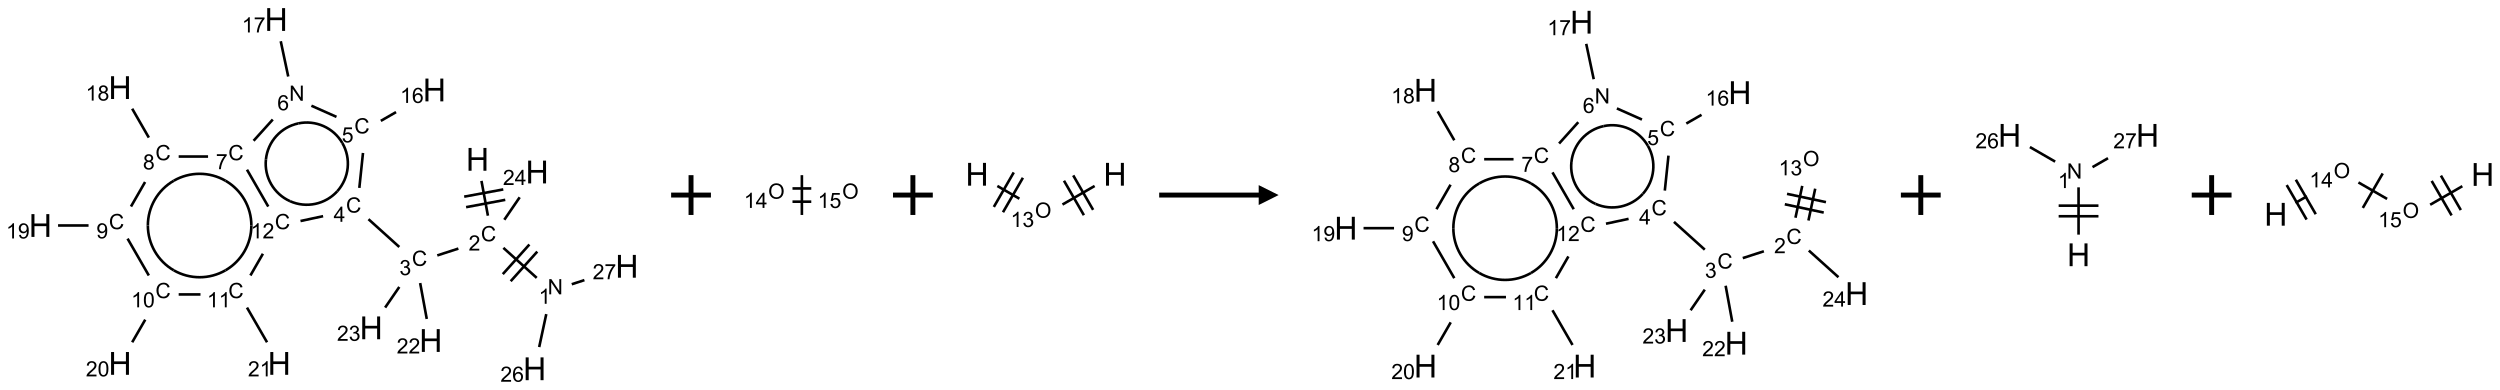 <?xml version="1.0" encoding="UTF-8"?>
<svg xmlns="http://www.w3.org/2000/svg" xmlns:xlink="http://www.w3.org/1999/xlink" width="1256" height="196" viewBox="0 0 1256 196">
<defs>
<g>
<g id="glyph-0-0">
<path d="M 2 0 L 2 -10 L 10 -10 L 10 0 Z M 2.25 -0.25 L 9.75 -0.25 L 9.75 -9.75 L 2.25 -9.75 Z M 2.25 -0.25 "/>
</g>
<g id="glyph-0-1">
<path d="M 1.281 0 L 1.281 -11.453 L 2.797 -11.453 L 2.797 -6.75 L 8.75 -6.75 L 8.75 -11.453 L 10.266 -11.453 L 10.266 0 L 8.75 0 L 8.75 -5.398 L 2.797 -5.398 L 2.797 0 Z M 1.281 0 "/>
</g>
<g id="glyph-1-0">
<path d="M 1.332 0 L 1.332 -6.668 L 6.668 -6.668 L 6.668 0 Z M 1.5 -0.168 L 6.5 -0.168 L 6.5 -6.5 L 1.5 -6.5 Z M 1.5 -0.168 "/>
</g>
<g id="glyph-1-1">
<path d="M 6.27 -2.676 L 7.281 -2.422 C 7.07 -1.594 6.688 -0.961 6.137 -0.523 C 5.586 -0.086 4.914 0.129 4.121 0.129 C 3.297 0.129 2.629 -0.039 2.113 -0.371 C 1.598 -0.707 1.203 -1.191 0.934 -1.828 C 0.664 -2.465 0.531 -3.145 0.531 -3.875 C 0.531 -4.672 0.684 -5.363 0.988 -5.957 C 1.293 -6.547 1.723 -6.996 2.285 -7.305 C 2.844 -7.613 3.461 -7.766 4.137 -7.766 C 4.898 -7.766 5.543 -7.57 6.062 -7.184 C 6.582 -6.793 6.945 -6.246 7.152 -5.543 L 6.156 -5.309 C 5.98 -5.863 5.723 -6.266 5.387 -6.52 C 5.051 -6.773 4.625 -6.902 4.113 -6.902 C 3.527 -6.902 3.039 -6.762 2.645 -6.48 C 2.25 -6.199 1.973 -5.82 1.812 -5.348 C 1.652 -4.871 1.574 -4.383 1.574 -3.879 C 1.574 -3.23 1.668 -2.664 1.855 -2.18 C 2.047 -1.695 2.34 -1.332 2.738 -1.094 C 3.137 -0.855 3.57 -0.734 4.035 -0.734 C 4.602 -0.734 5.082 -0.898 5.473 -1.223 C 5.867 -1.551 6.133 -2.035 6.27 -2.676 Z M 6.27 -2.676 "/>
</g>
<g id="glyph-1-2">
<path d="M 5.371 -0.902 L 5.371 0 L 0.324 0 C 0.316 -0.227 0.352 -0.441 0.434 -0.652 C 0.562 -0.996 0.766 -1.332 1.051 -1.668 C 1.332 -2 1.742 -2.387 2.277 -2.824 C 3.105 -3.504 3.668 -4.043 3.957 -4.441 C 4.25 -4.84 4.395 -5.215 4.395 -5.566 C 4.395 -5.938 4.262 -6.254 3.996 -6.508 C 3.73 -6.762 3.387 -6.891 2.957 -6.891 C 2.508 -6.891 2.145 -6.754 1.875 -6.484 C 1.605 -6.215 1.469 -5.84 1.465 -5.359 L 0.5 -5.457 C 0.566 -6.176 0.812 -6.727 1.246 -7.102 C 1.676 -7.477 2.254 -7.668 2.98 -7.668 C 3.711 -7.668 4.293 -7.465 4.719 -7.059 C 5.145 -6.652 5.359 -6.148 5.359 -5.547 C 5.359 -5.242 5.297 -4.941 5.172 -4.645 C 5.047 -4.352 4.84 -4.039 4.551 -3.715 C 4.262 -3.387 3.777 -2.938 3.105 -2.371 C 2.543 -1.898 2.18 -1.578 2.02 -1.41 C 1.859 -1.242 1.73 -1.07 1.625 -0.902 Z M 5.371 -0.902 "/>
</g>
<g id="glyph-1-3">
<path d="M 0.812 0 L 0.812 -7.637 L 1.848 -7.637 L 5.859 -1.641 L 5.859 -7.637 L 6.828 -7.637 L 6.828 0 L 5.793 0 L 1.781 -6 L 1.781 0 Z M 0.812 0 "/>
</g>
<g id="glyph-1-4">
<path d="M 3.973 0 L 3.035 0 L 3.035 -5.973 C 2.809 -5.758 2.516 -5.543 2.148 -5.328 C 1.781 -5.113 1.453 -4.953 1.16 -4.844 L 1.16 -5.75 C 1.684 -5.996 2.145 -6.297 2.535 -6.645 C 2.93 -6.996 3.207 -7.336 3.371 -7.668 L 3.973 -7.668 Z M 3.973 0 "/>
</g>
<g id="glyph-1-5">
<path d="M 5.309 -5.766 L 4.375 -5.691 C 4.293 -6.059 4.172 -6.328 4.02 -6.496 C 3.766 -6.762 3.453 -6.895 3.082 -6.895 C 2.785 -6.895 2.523 -6.812 2.297 -6.645 C 2 -6.43 1.77 -6.117 1.598 -5.703 C 1.43 -5.289 1.34 -4.703 1.332 -3.938 C 1.559 -4.281 1.836 -4.535 2.16 -4.703 C 2.488 -4.871 2.828 -4.953 3.188 -4.953 C 3.812 -4.953 4.344 -4.723 4.785 -4.262 C 5.223 -3.801 5.441 -3.207 5.441 -2.48 C 5.441 -2 5.34 -1.555 5.133 -1.145 C 4.926 -0.73 4.641 -0.418 4.281 -0.199 C 3.922 0.02 3.512 0.129 3.051 0.129 C 2.27 0.129 1.633 -0.156 1.141 -0.73 C 0.648 -1.305 0.402 -2.254 0.402 -3.574 C 0.402 -5.051 0.672 -6.121 1.219 -6.793 C 1.695 -7.375 2.336 -7.668 3.141 -7.668 C 3.742 -7.668 4.234 -7.5 4.617 -7.16 C 5 -6.824 5.23 -6.359 5.309 -5.766 Z M 1.48 -2.473 C 1.48 -2.152 1.547 -1.844 1.684 -1.547 C 1.82 -1.25 2.016 -1.027 2.262 -0.871 C 2.508 -0.719 2.766 -0.641 3.035 -0.641 C 3.434 -0.641 3.773 -0.801 4.059 -1.121 C 4.344 -1.441 4.484 -1.875 4.484 -2.422 C 4.484 -2.949 4.344 -3.367 4.062 -3.668 C 3.781 -3.973 3.426 -4.125 3 -4.125 C 2.578 -4.125 2.219 -3.973 1.922 -3.668 C 1.625 -3.363 1.48 -2.969 1.48 -2.473 Z M 1.48 -2.473 "/>
</g>
<g id="glyph-1-6">
<path d="M 0.504 -6.637 L 0.504 -7.535 L 5.449 -7.535 L 5.449 -6.809 C 4.961 -6.289 4.48 -5.602 4.004 -4.746 C 3.527 -3.887 3.156 -3.004 2.895 -2.098 C 2.707 -1.461 2.59 -0.762 2.535 0 L 1.574 0 C 1.582 -0.602 1.703 -1.328 1.926 -2.176 C 2.152 -3.027 2.477 -3.848 2.898 -4.637 C 3.32 -5.426 3.77 -6.094 4.246 -6.637 Z M 0.504 -6.637 "/>
</g>
<g id="glyph-1-7">
<path d="M 0.449 -2.016 L 1.387 -2.141 C 1.492 -1.609 1.676 -1.227 1.934 -0.992 C 2.191 -0.758 2.508 -0.641 2.879 -0.641 C 3.32 -0.641 3.695 -0.793 3.996 -1.098 C 4.301 -1.402 4.453 -1.781 4.453 -2.234 C 4.453 -2.664 4.312 -3.02 4.031 -3.301 C 3.75 -3.578 3.391 -3.719 2.957 -3.719 C 2.781 -3.719 2.562 -3.684 2.297 -3.613 L 2.402 -4.438 C 2.465 -4.43 2.516 -4.426 2.551 -4.426 C 2.949 -4.426 3.312 -4.531 3.629 -4.738 C 3.949 -4.949 4.109 -5.27 4.109 -5.703 C 4.109 -6.047 3.992 -6.332 3.762 -6.559 C 3.527 -6.785 3.227 -6.895 2.859 -6.895 C 2.496 -6.895 2.191 -6.781 1.949 -6.551 C 1.707 -6.324 1.547 -5.98 1.48 -5.52 L 0.543 -5.688 C 0.656 -6.316 0.918 -6.805 1.324 -7.148 C 1.73 -7.492 2.234 -7.668 2.84 -7.668 C 3.254 -7.668 3.641 -7.578 3.988 -7.398 C 4.34 -7.219 4.609 -6.977 4.793 -6.668 C 4.98 -6.359 5.074 -6.031 5.074 -5.684 C 5.074 -5.352 4.984 -5.051 4.809 -4.781 C 4.629 -4.512 4.367 -4.297 4.02 -4.137 C 4.473 -4.031 4.824 -3.816 5.074 -3.488 C 5.324 -3.16 5.449 -2.75 5.449 -2.254 C 5.449 -1.59 5.203 -1.023 4.719 -0.559 C 4.234 -0.098 3.617 0.137 2.875 0.137 C 2.203 0.137 1.648 -0.062 1.207 -0.465 C 0.762 -0.863 0.512 -1.379 0.449 -2.016 Z M 0.449 -2.016 "/>
</g>
<g id="glyph-1-8">
<path d="M 3.449 0 L 3.449 -1.828 L 0.137 -1.828 L 0.137 -2.688 L 3.621 -7.637 L 4.387 -7.637 L 4.387 -2.688 L 5.418 -2.688 L 5.418 -1.828 L 4.387 -1.828 L 4.387 0 Z M 3.449 -2.688 L 3.449 -6.129 L 1.059 -2.688 Z M 3.449 -2.688 "/>
</g>
<g id="glyph-1-9">
<path d="M 0.441 -2 L 1.426 -2.082 C 1.5 -1.605 1.668 -1.242 1.934 -1.004 C 2.199 -0.762 2.52 -0.641 2.895 -0.641 C 3.348 -0.641 3.73 -0.812 4.043 -1.152 C 4.355 -1.492 4.512 -1.941 4.512 -2.504 C 4.512 -3.039 4.359 -3.461 4.059 -3.77 C 3.758 -4.078 3.367 -4.234 2.879 -4.234 C 2.578 -4.234 2.305 -4.164 2.062 -4.027 C 1.82 -3.891 1.629 -3.715 1.488 -3.496 L 0.609 -3.609 L 1.348 -7.531 L 5.145 -7.531 L 5.145 -6.637 L 2.098 -6.637 L 1.688 -4.582 C 2.145 -4.902 2.625 -5.062 3.129 -5.062 C 3.797 -5.062 4.359 -4.832 4.816 -4.371 C 5.277 -3.91 5.504 -3.312 5.504 -2.59 C 5.504 -1.898 5.305 -1.301 4.902 -0.797 C 4.41 -0.18 3.742 0.129 2.895 0.129 C 2.199 0.129 1.633 -0.062 1.195 -0.453 C 0.758 -0.844 0.504 -1.359 0.441 -2 Z M 0.441 -2 "/>
</g>
<g id="glyph-1-10">
<path d="M 1.887 -4.141 C 1.496 -4.281 1.207 -4.484 1.02 -4.75 C 0.832 -5.016 0.738 -5.328 0.738 -5.699 C 0.738 -6.254 0.938 -6.719 1.34 -7.098 C 1.738 -7.477 2.27 -7.668 2.934 -7.668 C 3.598 -7.668 4.137 -7.473 4.543 -7.086 C 4.949 -6.699 5.152 -6.227 5.152 -5.672 C 5.152 -5.316 5.059 -5.008 4.871 -4.746 C 4.688 -4.484 4.406 -4.281 4.027 -4.141 C 4.496 -3.988 4.852 -3.742 5.098 -3.402 C 5.34 -3.062 5.465 -2.656 5.465 -2.184 C 5.465 -1.531 5.234 -0.98 4.77 -0.535 C 4.309 -0.09 3.703 0.129 2.949 0.129 C 2.195 0.129 1.586 -0.094 1.125 -0.539 C 0.664 -0.984 0.434 -1.543 0.434 -2.207 C 0.434 -2.703 0.559 -3.121 0.809 -3.457 C 1.062 -3.793 1.422 -4.02 1.887 -4.141 Z M 1.699 -5.73 C 1.699 -5.367 1.812 -5.074 2.047 -4.844 C 2.281 -4.613 2.582 -4.5 2.953 -4.5 C 3.312 -4.5 3.609 -4.613 3.84 -4.84 C 4.07 -5.066 4.188 -5.348 4.188 -5.676 C 4.188 -6.02 4.07 -6.309 3.832 -6.543 C 3.594 -6.777 3.297 -6.895 2.941 -6.895 C 2.586 -6.895 2.289 -6.781 2.051 -6.551 C 1.816 -6.324 1.699 -6.047 1.699 -5.73 Z M 1.395 -2.203 C 1.395 -1.938 1.461 -1.676 1.586 -1.426 C 1.711 -1.176 1.902 -0.984 2.152 -0.848 C 2.402 -0.711 2.672 -0.641 2.957 -0.641 C 3.406 -0.641 3.777 -0.785 4.066 -1.074 C 4.359 -1.363 4.504 -1.727 4.504 -2.172 C 4.504 -2.625 4.355 -2.996 4.055 -3.293 C 3.754 -3.586 3.379 -3.734 2.926 -3.734 C 2.484 -3.734 2.121 -3.59 1.832 -3.297 C 1.543 -3.004 1.395 -2.641 1.395 -2.203 Z M 1.395 -2.203 "/>
</g>
<g id="glyph-1-11">
<path d="M 0.582 -1.766 L 1.484 -1.848 C 1.562 -1.426 1.707 -1.117 1.922 -0.926 C 2.137 -0.734 2.414 -0.641 2.75 -0.641 C 3.039 -0.641 3.289 -0.707 3.508 -0.84 C 3.727 -0.973 3.902 -1.148 4.043 -1.367 C 4.18 -1.586 4.297 -1.887 4.391 -2.262 C 4.484 -2.637 4.531 -3.016 4.531 -3.406 C 4.531 -3.449 4.531 -3.512 4.527 -3.594 C 4.34 -3.297 4.082 -3.055 3.758 -2.867 C 3.434 -2.68 3.082 -2.59 2.703 -2.59 C 2.07 -2.59 1.535 -2.816 1.098 -3.277 C 0.66 -3.734 0.441 -4.34 0.441 -5.09 C 0.441 -5.863 0.672 -6.484 1.129 -6.957 C 1.586 -7.43 2.156 -7.668 2.844 -7.668 C 3.34 -7.668 3.793 -7.531 4.207 -7.266 C 4.617 -7 4.93 -6.617 5.145 -6.121 C 5.355 -5.629 5.465 -4.91 5.465 -3.973 C 5.465 -2.996 5.359 -2.223 5.145 -1.645 C 4.934 -1.066 4.617 -0.625 4.199 -0.324 C 3.781 -0.02 3.293 0.129 2.73 0.129 C 2.133 0.129 1.645 -0.035 1.266 -0.367 C 0.887 -0.699 0.66 -1.164 0.582 -1.766 Z M 4.422 -5.137 C 4.422 -5.676 4.277 -6.102 3.992 -6.418 C 3.707 -6.734 3.359 -6.891 2.957 -6.891 C 2.543 -6.891 2.18 -6.719 1.871 -6.379 C 1.562 -6.039 1.406 -5.598 1.406 -5.059 C 1.406 -4.57 1.555 -4.176 1.848 -3.871 C 2.141 -3.566 2.5 -3.418 2.934 -3.418 C 3.367 -3.418 3.723 -3.57 4.004 -3.871 C 4.281 -4.176 4.422 -4.598 4.422 -5.137 Z M 4.422 -5.137 "/>
</g>
<g id="glyph-1-12">
<path d="M 0.441 -3.766 C 0.441 -4.668 0.535 -5.395 0.723 -5.945 C 0.906 -6.496 1.184 -6.922 1.551 -7.219 C 1.918 -7.516 2.375 -7.668 2.934 -7.668 C 3.344 -7.668 3.703 -7.586 4.012 -7.418 C 4.32 -7.254 4.574 -7.016 4.777 -6.707 C 4.977 -6.395 5.137 -6.016 5.25 -5.57 C 5.363 -5.125 5.422 -4.523 5.422 -3.766 C 5.422 -2.871 5.328 -2.148 5.145 -1.598 C 4.961 -1.047 4.688 -0.621 4.32 -0.32 C 3.953 -0.02 3.492 0.129 2.934 0.129 C 2.195 0.129 1.617 -0.133 1.199 -0.66 C 0.695 -1.297 0.441 -2.332 0.441 -3.766 Z M 1.406 -3.766 C 1.406 -2.512 1.555 -1.68 1.848 -1.262 C 2.141 -0.848 2.5 -0.641 2.934 -0.641 C 3.363 -0.641 3.727 -0.848 4.02 -1.266 C 4.312 -1.684 4.457 -2.516 4.457 -3.766 C 4.457 -5.023 4.312 -5.859 4.02 -6.27 C 3.727 -6.684 3.359 -6.891 2.922 -6.891 C 2.492 -6.891 2.148 -6.707 1.891 -6.344 C 1.566 -5.879 1.406 -5.02 1.406 -3.766 Z M 1.406 -3.766 "/>
</g>
<g id="glyph-1-13">
<path d="M 0.516 -3.719 C 0.516 -4.984 0.855 -5.977 1.535 -6.695 C 2.215 -7.414 3.094 -7.77 4.172 -7.77 C 4.875 -7.77 5.512 -7.602 6.078 -7.266 C 6.645 -6.93 7.074 -6.461 7.371 -5.855 C 7.668 -5.254 7.816 -4.57 7.816 -3.809 C 7.816 -3.035 7.66 -2.34 7.348 -1.73 C 7.035 -1.117 6.594 -0.656 6.02 -0.34 C 5.449 -0.027 4.828 0.129 4.168 0.129 C 3.449 0.129 2.805 -0.043 2.238 -0.391 C 1.672 -0.738 1.246 -1.211 0.953 -1.812 C 0.66 -2.414 0.516 -3.047 0.516 -3.719 Z M 1.559 -3.703 C 1.559 -2.781 1.805 -2.059 2.301 -1.527 C 2.793 -1 3.414 -0.734 4.16 -0.734 C 4.922 -0.734 5.547 -1 6.039 -1.535 C 6.531 -2.07 6.777 -2.828 6.777 -3.812 C 6.777 -4.434 6.672 -4.977 6.461 -5.441 C 6.25 -5.902 5.945 -6.262 5.539 -6.52 C 5.133 -6.773 4.68 -6.902 4.176 -6.902 C 3.461 -6.902 2.848 -6.656 2.332 -6.164 C 1.816 -5.672 1.559 -4.852 1.559 -3.703 Z M 1.559 -3.703 "/>
</g>
</g>
</defs>
<path fill="none" stroke-width="0.033" stroke-linecap="butt" stroke-linejoin="miter" stroke="rgb(0%, 0%, 0%)" stroke-opacity="1" stroke-miterlimit="10" d="M 5.54 2.027 L 5.621 2.464 " transform="matrix(40, 0, 0, 40, 20.287, 9.803)"/>
<path fill="none" stroke-width="0.033" stroke-linecap="butt" stroke-linejoin="miter" stroke="rgb(0%, 0%, 0%)" stroke-opacity="1" stroke-miterlimit="10" d="M 5.347 2.357 L 5.839 2.265 " transform="matrix(40, 0, 0, 40, 20.287, 9.803)"/>
<path fill="none" stroke-width="0.033" stroke-linecap="butt" stroke-linejoin="miter" stroke="rgb(0%, 0%, 0%)" stroke-opacity="1" stroke-miterlimit="10" d="M 5.323 2.225 L 5.814 2.134 " transform="matrix(40, 0, 0, 40, 20.287, 9.803)"/>
<path fill="none" stroke-width="0.033" stroke-linecap="butt" stroke-linejoin="miter" stroke="rgb(0%, 0%, 0%)" stroke-opacity="1" stroke-miterlimit="10" d="M 5.815 2.868 L 6.234 3.245 " transform="matrix(40, 0, 0, 40, 20.287, 9.803)"/>
<path fill="none" stroke-width="0.033" stroke-linecap="butt" stroke-linejoin="miter" stroke="rgb(0%, 0%, 0%)" stroke-opacity="1" stroke-miterlimit="10" d="M 5.907 3.287 L 6.241 2.915 " transform="matrix(40, 0, 0, 40, 20.287, 9.803)"/>
<path fill="none" stroke-width="0.033" stroke-linecap="butt" stroke-linejoin="miter" stroke="rgb(0%, 0%, 0%)" stroke-opacity="1" stroke-miterlimit="10" d="M 5.808 3.198 L 6.142 2.826 " transform="matrix(40, 0, 0, 40, 20.287, 9.803)"/>
<path fill="none" stroke-width="0.033" stroke-linecap="butt" stroke-linejoin="miter" stroke="rgb(0%, 0%, 0%)" stroke-opacity="1" stroke-miterlimit="10" d="M 6.354 3.7 L 6.265 4.114 " transform="matrix(40, 0, 0, 40, 20.287, 9.803)"/>
<path fill="none" stroke-width="0.033" stroke-linecap="butt" stroke-linejoin="miter" stroke="rgb(0%, 0%, 0%)" stroke-opacity="1" stroke-miterlimit="10" d="M 6.674 3.325 L 6.833 3.273 " transform="matrix(40, 0, 0, 40, 20.287, 9.803)"/>
<path fill="none" stroke-width="0.033" stroke-linecap="butt" stroke-linejoin="miter" stroke="rgb(0%, 0%, 0%)" stroke-opacity="1" stroke-miterlimit="10" d="M 5.25 2.877 L 4.985 2.963 " transform="matrix(40, 0, 0, 40, 20.287, 9.803)"/>
<path fill="none" stroke-width="0.033" stroke-linecap="butt" stroke-linejoin="miter" stroke="rgb(0%, 0%, 0%)" stroke-opacity="1" stroke-miterlimit="10" d="M 4.508 2.857 L 4.121 2.508 " transform="matrix(40, 0, 0, 40, 20.287, 9.803)"/>
<path fill="none" stroke-width="0.033" stroke-linecap="butt" stroke-linejoin="miter" stroke="rgb(0%, 0%, 0%)" stroke-opacity="1" stroke-miterlimit="10" d="M 4.006 2.115 L 4.052 1.676 " transform="matrix(40, 0, 0, 40, 20.287, 9.803)"/>
<path fill="none" stroke-width="0.033" stroke-linecap="butt" stroke-linejoin="miter" stroke="rgb(0%, 0%, 0%)" stroke-opacity="1" stroke-miterlimit="10" d="M 4.276 1.273 L 4.467 1.163 " transform="matrix(40, 0, 0, 40, 20.287, 9.803)"/>
<path fill="none" stroke-width="0.033" stroke-linecap="butt" stroke-linejoin="miter" stroke="rgb(0%, 0%, 0%)" stroke-opacity="1" stroke-miterlimit="10" d="M 3.719 1.223 L 3.404 1.083 " transform="matrix(40, 0, 0, 40, 20.287, 9.803)"/>
<path fill="none" stroke-width="0.033" stroke-linecap="butt" stroke-linejoin="miter" stroke="rgb(0%, 0%, 0%)" stroke-opacity="1" stroke-miterlimit="10" d="M 3.113 0.716 L 3.019 0.273 " transform="matrix(40, 0, 0, 40, 20.287, 9.803)"/>
<path fill="none" stroke-width="0.033" stroke-linecap="butt" stroke-linejoin="miter" stroke="rgb(0%, 0%, 0%)" stroke-opacity="1" stroke-miterlimit="10" d="M 2.919 1.256 L 2.678 1.523 " transform="matrix(40, 0, 0, 40, 20.287, 9.803)"/>
<path fill="none" stroke-width="0.033" stroke-linecap="butt" stroke-linejoin="miter" stroke="rgb(0%, 0%, 0%)" stroke-opacity="1" stroke-miterlimit="10" d="M 2.106 1.721 L 1.737 1.721 " transform="matrix(40, 0, 0, 40, 20.287, 9.803)"/>
<path fill="none" stroke-width="0.033" stroke-linecap="butt" stroke-linejoin="miter" stroke="rgb(0%, 0%, 0%)" stroke-opacity="1" stroke-miterlimit="10" d="M 1.362 1.483 L 1.153 1.12 " transform="matrix(40, 0, 0, 40, 20.287, 9.803)"/>
<path fill="none" stroke-width="0.033" stroke-linecap="butt" stroke-linejoin="miter" stroke="rgb(0%, 0%, 0%)" stroke-opacity="1" stroke-miterlimit="10" d="M 1.315 2.041 L 1.138 2.349 " transform="matrix(40, 0, 0, 40, 20.287, 9.803)"/>
<path fill="none" stroke-width="0.033" stroke-linecap="butt" stroke-linejoin="miter" stroke="rgb(0%, 0%, 0%)" stroke-opacity="1" stroke-miterlimit="10" d="M 0.605 2.587 L 0.222 2.587 " transform="matrix(40, 0, 0, 40, 20.287, 9.803)"/>
<path fill="none" stroke-width="0.033" stroke-linecap="butt" stroke-linejoin="miter" stroke="rgb(0%, 0%, 0%)" stroke-opacity="1" stroke-miterlimit="10" d="M 1.095 2.752 L 1.362 3.215 " transform="matrix(40, 0, 0, 40, 20.287, 9.803)"/>
<path fill="none" stroke-width="0.033" stroke-linecap="butt" stroke-linejoin="miter" stroke="rgb(0%, 0%, 0%)" stroke-opacity="1" stroke-miterlimit="10" d="M 1.317 3.77 L 1.153 4.054 " transform="matrix(40, 0, 0, 40, 20.287, 9.803)"/>
<path fill="none" stroke-width="0.033" stroke-linecap="butt" stroke-linejoin="miter" stroke="rgb(0%, 0%, 0%)" stroke-opacity="1" stroke-miterlimit="10" d="M 1.737 3.453 L 2.011 3.453 " transform="matrix(40, 0, 0, 40, 20.287, 9.803)"/>
<path fill="none" stroke-width="0.033" stroke-linecap="butt" stroke-linejoin="miter" stroke="rgb(0%, 0%, 0%)" stroke-opacity="1" stroke-miterlimit="10" d="M 2.595 3.618 L 2.847 4.054 " transform="matrix(40, 0, 0, 40, 20.287, 9.803)"/>
<path fill="none" stroke-width="0.033" stroke-linecap="butt" stroke-linejoin="miter" stroke="rgb(0%, 0%, 0%)" stroke-opacity="1" stroke-miterlimit="10" d="M 2.638 3.215 L 2.795 2.942 " transform="matrix(40, 0, 0, 40, 20.287, 9.803)"/>
<path fill="none" stroke-width="0.033" stroke-linecap="butt" stroke-linejoin="miter" stroke="rgb(0%, 0%, 0%)" stroke-opacity="1" stroke-miterlimit="10" d="M 3.267 2.531 L 3.551 2.47 " transform="matrix(40, 0, 0, 40, 20.287, 9.803)"/>
<path fill="none" stroke-width="0.033" stroke-linecap="butt" stroke-linejoin="miter" stroke="rgb(0%, 0%, 0%)" stroke-opacity="1" stroke-miterlimit="10" d="M 2.862 2.349 L 2.595 1.886 " transform="matrix(40, 0, 0, 40, 20.287, 9.803)"/>
<path fill="none" stroke-width="0.033" stroke-linecap="butt" stroke-linejoin="miter" stroke="rgb(0%, 0%, 0%)" stroke-opacity="1" stroke-miterlimit="10" d="M 4.77 3.31 L 4.853 3.761 " transform="matrix(40, 0, 0, 40, 20.287, 9.803)"/>
<path fill="none" stroke-width="0.033" stroke-linecap="butt" stroke-linejoin="miter" stroke="rgb(0%, 0%, 0%)" stroke-opacity="1" stroke-miterlimit="10" d="M 4.508 3.359 L 4.33 3.618 " transform="matrix(40, 0, 0, 40, 20.287, 9.803)"/>
<path fill="none" stroke-width="0.033" stroke-linecap="butt" stroke-linejoin="miter" stroke="rgb(0%, 0%, 0%)" stroke-opacity="1" stroke-miterlimit="10" d="M 5.827 2.515 L 6.02 2.233 " transform="matrix(40, 0, 0, 40, 20.287, 9.803)"/>
<path fill="none" stroke-width="0.033" stroke-linecap="butt" stroke-linejoin="miter" stroke="rgb(0%, 0%, 0%)" stroke-opacity="1" stroke-miterlimit="10" d="M 3.793 1.552 C 3.905 1.746 3.879 1.989 3.73 2.156 " transform="matrix(40, 0, 0, 40, 20.287, 9.803)"/>
<path fill="none" stroke-width="0.033" stroke-linecap="butt" stroke-linejoin="miter" stroke="rgb(0%, 0%, 0%)" stroke-opacity="1" stroke-miterlimit="10" d="M 3.239 1.305 C 3.457 1.259 3.681 1.358 3.793 1.552 " transform="matrix(40, 0, 0, 40, 20.287, 9.803)"/>
<path fill="none" stroke-width="0.033" stroke-linecap="butt" stroke-linejoin="miter" stroke="rgb(0%, 0%, 0%)" stroke-opacity="1" stroke-miterlimit="10" d="M 2.833 1.756 C 2.856 1.534 3.02 1.352 3.239 1.305 " transform="matrix(40, 0, 0, 40, 20.287, 9.803)"/>
<path fill="none" stroke-width="0.033" stroke-linecap="butt" stroke-linejoin="miter" stroke="rgb(0%, 0%, 0%)" stroke-opacity="1" stroke-miterlimit="10" d="M 3.136 2.282 C 2.932 2.191 2.809 1.979 2.833 1.756 " transform="matrix(40, 0, 0, 40, 20.287, 9.803)"/>
<path fill="none" stroke-width="0.033" stroke-linecap="butt" stroke-linejoin="miter" stroke="rgb(0%, 0%, 0%)" stroke-opacity="1" stroke-miterlimit="10" d="M 3.73 2.156 C 3.58 2.322 3.34 2.373 3.136 2.282 " transform="matrix(40, 0, 0, 40, 20.287, 9.803)"/>
<path fill="none" stroke-width="0.033" stroke-linecap="butt" stroke-linejoin="miter" stroke="rgb(0%, 0%, 0%)" stroke-opacity="1" stroke-miterlimit="10" d="M 1.675 2.025 C 1.876 1.909 2.124 1.909 2.325 2.025 " transform="matrix(40, 0, 0, 40, 20.287, 9.803)"/>
<path fill="none" stroke-width="0.033" stroke-linecap="butt" stroke-linejoin="miter" stroke="rgb(0%, 0%, 0%)" stroke-opacity="1" stroke-miterlimit="10" d="M 1.35 2.587 C 1.35 2.355 1.474 2.141 1.675 2.025 " transform="matrix(40, 0, 0, 40, 20.287, 9.803)"/>
<path fill="none" stroke-width="0.033" stroke-linecap="butt" stroke-linejoin="miter" stroke="rgb(0%, 0%, 0%)" stroke-opacity="1" stroke-miterlimit="10" d="M 1.675 3.15 C 1.474 3.034 1.35 2.819 1.35 2.587 " transform="matrix(40, 0, 0, 40, 20.287, 9.803)"/>
<path fill="none" stroke-width="0.033" stroke-linecap="butt" stroke-linejoin="miter" stroke="rgb(0%, 0%, 0%)" stroke-opacity="1" stroke-miterlimit="10" d="M 2.325 3.15 C 2.124 3.266 1.876 3.266 1.675 3.15 " transform="matrix(40, 0, 0, 40, 20.287, 9.803)"/>
<path fill="none" stroke-width="0.033" stroke-linecap="butt" stroke-linejoin="miter" stroke="rgb(0%, 0%, 0%)" stroke-opacity="1" stroke-miterlimit="10" d="M 2.65 2.587 C 2.65 2.819 2.526 3.034 2.325 3.15 " transform="matrix(40, 0, 0, 40, 20.287, 9.803)"/>
<path fill="none" stroke-width="0.033" stroke-linecap="butt" stroke-linejoin="miter" stroke="rgb(0%, 0%, 0%)" stroke-opacity="1" stroke-miterlimit="10" d="M 2.325 2.025 C 2.526 2.141 2.65 2.355 2.65 2.587 " transform="matrix(40, 0, 0, 40, 20.287, 9.803)"/>
<g fill="rgb(0%, 0%, 0%)" fill-opacity="1">
<use xlink:href="#glyph-0-1" x="234.121" y="85.781"/>
</g>
<g fill="rgb(0%, 0%, 0%)" fill-opacity="1">
<use xlink:href="#glyph-1-1" x="241.59" y="121.227"/>
</g>
<g fill="rgb(0%, 0%, 0%)" fill-opacity="1">
<use xlink:href="#glyph-1-2" x="235.418" y="125.863"/>
</g>
<g fill="rgb(0%, 0%, 0%)" fill-opacity="1">
<use xlink:href="#glyph-1-3" x="275.141" y="147.859"/>
</g>
<g fill="rgb(0%, 0%, 0%)" fill-opacity="1">
<use xlink:href="#glyph-1-4" x="270.645" y="152.629"/>
</g>
<g fill="rgb(0%, 0%, 0%)" fill-opacity="1">
<use xlink:href="#glyph-0-1" x="262.816" y="191.004"/>
</g>
<g fill="rgb(0%, 0%, 0%)" fill-opacity="1">
<use xlink:href="#glyph-1-2" x="251.391" y="191.793"/>
<use xlink:href="#glyph-1-5" x="257.323" y="191.793"/>
</g>
<g fill="rgb(0%, 0%, 0%)" fill-opacity="1">
<use xlink:href="#glyph-0-1" x="309.176" y="139.516"/>
</g>
<g fill="rgb(0%, 0%, 0%)" fill-opacity="1">
<use xlink:href="#glyph-1-2" x="297.746" y="140.309"/>
<use xlink:href="#glyph-1-6" x="303.678" y="140.309"/>
</g>
<g fill="rgb(0%, 0%, 0%)" fill-opacity="1">
<use xlink:href="#glyph-1-1" x="206.922" y="133.59"/>
</g>
<g fill="rgb(0%, 0%, 0%)" fill-opacity="1">
<use xlink:href="#glyph-1-7" x="200.668" y="138.227"/>
</g>
<g fill="rgb(0%, 0%, 0%)" fill-opacity="1">
<use xlink:href="#glyph-1-1" x="173.82" y="106.824"/>
</g>
<g fill="rgb(0%, 0%, 0%)" fill-opacity="1">
<use xlink:href="#glyph-1-8" x="167.602" y="111.43"/>
</g>
<g fill="rgb(0%, 0%, 0%)" fill-opacity="1">
<use xlink:href="#glyph-1-1" x="178" y="67.043"/>
</g>
<g fill="rgb(0%, 0%, 0%)" fill-opacity="1">
<use xlink:href="#glyph-1-9" x="171.691" y="71.547"/>
</g>
<g fill="rgb(0%, 0%, 0%)" fill-opacity="1">
<use xlink:href="#glyph-0-1" x="212.461" y="50.926"/>
</g>
<g fill="rgb(0%, 0%, 0%)" fill-opacity="1">
<use xlink:href="#glyph-1-4" x="201.031" y="51.719"/>
<use xlink:href="#glyph-1-5" x="206.964" y="51.719"/>
</g>
<g fill="rgb(0%, 0%, 0%)" fill-opacity="1">
<use xlink:href="#glyph-1-3" x="145.289" y="50.641"/>
</g>
<g fill="rgb(0%, 0%, 0%)" fill-opacity="1">
<use xlink:href="#glyph-1-5" x="139.324" y="55.41"/>
</g>
<g fill="rgb(0%, 0%, 0%)" fill-opacity="1">
<use xlink:href="#glyph-0-1" x="132.965" y="15.531"/>
</g>
<g fill="rgb(0%, 0%, 0%)" fill-opacity="1">
<use xlink:href="#glyph-1-4" x="121.527" y="16.324"/>
<use xlink:href="#glyph-1-6" x="127.46" y="16.324"/>
</g>
<g fill="rgb(0%, 0%, 0%)" fill-opacity="1">
<use xlink:href="#glyph-1-1" x="114.695" y="80.5"/>
</g>
<g fill="rgb(0%, 0%, 0%)" fill-opacity="1">
<use xlink:href="#glyph-1-6" x="108.441" y="85.008"/>
</g>
<g fill="rgb(0%, 0%, 0%)" fill-opacity="1">
<use xlink:href="#glyph-1-1" x="78.07" y="80.5"/>
</g>
<g fill="rgb(0%, 0%, 0%)" fill-opacity="1">
<use xlink:href="#glyph-1-10" x="71.801" y="85.137"/>
</g>
<g fill="rgb(0%, 0%, 0%)" fill-opacity="1">
<use xlink:href="#glyph-0-1" x="54.516" y="49.742"/>
</g>
<g fill="rgb(0%, 0%, 0%)" fill-opacity="1">
<use xlink:href="#glyph-1-4" x="43.062" y="50.535"/>
<use xlink:href="#glyph-1-10" x="48.995" y="50.535"/>
</g>
<g fill="rgb(0%, 0%, 0%)" fill-opacity="1">
<use xlink:href="#glyph-1-1" x="54.695" y="115.141"/>
</g>
<g fill="rgb(0%, 0%, 0%)" fill-opacity="1">
<use xlink:href="#glyph-1-11" x="48.426" y="119.777"/>
</g>
<g fill="rgb(0%, 0%, 0%)" fill-opacity="1">
<use xlink:href="#glyph-0-1" x="14.516" y="119.023"/>
</g>
<g fill="rgb(0%, 0%, 0%)" fill-opacity="1">
<use xlink:href="#glyph-1-4" x="3.062" y="119.816"/>
<use xlink:href="#glyph-1-11" x="8.995" y="119.816"/>
</g>
<g fill="rgb(0%, 0%, 0%)" fill-opacity="1">
<use xlink:href="#glyph-1-1" x="78.07" y="149.781"/>
</g>
<g fill="rgb(0%, 0%, 0%)" fill-opacity="1">
<use xlink:href="#glyph-1-4" x="65.91" y="154.418"/>
<use xlink:href="#glyph-1-12" x="71.842" y="154.418"/>
</g>
<g fill="rgb(0%, 0%, 0%)" fill-opacity="1">
<use xlink:href="#glyph-0-1" x="54.516" y="188.305"/>
</g>
<g fill="rgb(0%, 0%, 0%)" fill-opacity="1">
<use xlink:href="#glyph-1-2" x="43.109" y="189.098"/>
<use xlink:href="#glyph-1-12" x="49.042" y="189.098"/>
</g>
<g fill="rgb(0%, 0%, 0%)" fill-opacity="1">
<use xlink:href="#glyph-1-1" x="114.695" y="149.781"/>
</g>
<g fill="rgb(0%, 0%, 0%)" fill-opacity="1">
<use xlink:href="#glyph-1-4" x="103.984" y="154.418"/>
<use xlink:href="#glyph-1-4" x="109.917" y="154.418"/>
</g>
<g fill="rgb(0%, 0%, 0%)" fill-opacity="1">
<use xlink:href="#glyph-0-1" x="134.516" y="188.305"/>
</g>
<g fill="rgb(0%, 0%, 0%)" fill-opacity="1">
<use xlink:href="#glyph-1-2" x="124.555" y="189.098"/>
<use xlink:href="#glyph-1-4" x="130.487" y="189.098"/>
</g>
<g fill="rgb(0%, 0%, 0%)" fill-opacity="1">
<use xlink:href="#glyph-1-1" x="138.07" y="115.141"/>
</g>
<g fill="rgb(0%, 0%, 0%)" fill-opacity="1">
<use xlink:href="#glyph-1-4" x="125.961" y="119.777"/>
<use xlink:href="#glyph-1-2" x="131.893" y="119.777"/>
</g>
<g fill="rgb(0%, 0%, 0%)" fill-opacity="1">
<use xlink:href="#glyph-0-1" x="210.656" y="176.801"/>
</g>
<g fill="rgb(0%, 0%, 0%)" fill-opacity="1">
<use xlink:href="#glyph-1-2" x="199.301" y="177.594"/>
<use xlink:href="#glyph-1-2" x="205.233" y="177.594"/>
</g>
<g fill="rgb(0%, 0%, 0%)" fill-opacity="1">
<use xlink:href="#glyph-0-1" x="180.711" y="170.438"/>
</g>
<g fill="rgb(0%, 0%, 0%)" fill-opacity="1">
<use xlink:href="#glyph-1-2" x="169.277" y="171.23"/>
<use xlink:href="#glyph-1-7" x="175.21" y="171.23"/>
</g>
<g fill="rgb(0%, 0%, 0%)" fill-opacity="1">
<use xlink:href="#glyph-0-1" x="264.066" y="92.145"/>
</g>
<g fill="rgb(0%, 0%, 0%)" fill-opacity="1">
<use xlink:href="#glyph-1-2" x="252.664" y="92.938"/>
<use xlink:href="#glyph-1-8" x="258.596" y="92.938"/>
</g>
<path fill="none" stroke-width="0.062" stroke-linecap="butt" stroke-linejoin="miter" stroke="rgb(0%, 0%, 0%)" stroke-opacity="1" stroke-miterlimit="10" d="M 0 0 L 0.5 0 M 0.25 -0.25 L 0.25 0.25 " transform="matrix(40, 0, 0, 40, 337.174, 98)"/>
<path fill="none" stroke-width="0.033" stroke-linecap="butt" stroke-linejoin="miter" stroke="rgb(0%, 0%, 0%)" stroke-opacity="1" stroke-miterlimit="10" d="M 0.237 0.083 L 0.473 0.083 " transform="matrix(40, 0, 0, 40, 388.666, 98)"/>
<path fill="none" stroke-width="0.033" stroke-linecap="butt" stroke-linejoin="miter" stroke="rgb(0%, 0%, 0%)" stroke-opacity="1" stroke-miterlimit="10" d="M 0.237 -0.083 L 0.473 -0.083 " transform="matrix(40, 0, 0, 40, 388.666, 98)"/>
<path fill="none" stroke-width="0.033" stroke-linecap="butt" stroke-linejoin="miter" stroke="rgb(0%, 0%, 0%)" stroke-opacity="1" stroke-miterlimit="10" d="M 0.355 0.25 L 0.355 -0.25 " transform="matrix(40, 0, 0, 40, 388.666, 98)"/>
<g fill="rgb(0%, 0%, 0%)" fill-opacity="1">
<use xlink:href="#glyph-1-13" x="385.91" y="99.848"/>
</g>
<g fill="rgb(0%, 0%, 0%)" fill-opacity="1">
<use xlink:href="#glyph-1-4" x="373.742" y="104.48"/>
<use xlink:href="#glyph-1-8" x="379.674" y="104.48"/>
</g>
<g fill="rgb(0%, 0%, 0%)" fill-opacity="1">
<use xlink:href="#glyph-1-13" x="423.09" y="99.848"/>
</g>
<g fill="rgb(0%, 0%, 0%)" fill-opacity="1">
<use xlink:href="#glyph-1-4" x="410.832" y="104.48"/>
<use xlink:href="#glyph-1-9" x="416.764" y="104.48"/>
</g>
<path fill="none" stroke-width="0.062" stroke-linecap="butt" stroke-linejoin="miter" stroke="rgb(0%, 0%, 0%)" stroke-opacity="1" stroke-miterlimit="10" d="M 0 0 L 0.5 0 M 0.25 -0.25 L 0.25 0.25 " transform="matrix(40, 0, 0, 40, 448.639, 98)"/>
<path fill="none" stroke-width="0.033" stroke-linecap="butt" stroke-linejoin="miter" stroke="rgb(0%, 0%, 0%)" stroke-opacity="1" stroke-miterlimit="10" d="M 0.255 0.147 L 0.532 0.307 " transform="matrix(40, 0, 0, 40, 490.865, 87.555)"/>
<path fill="none" stroke-width="0.033" stroke-linecap="butt" stroke-linejoin="miter" stroke="rgb(0%, 0%, 0%)" stroke-opacity="1" stroke-miterlimit="10" d="M 0.326 0.477 L 0.576 0.044 " transform="matrix(40, 0, 0, 40, 490.865, 87.555)"/>
<path fill="none" stroke-width="0.033" stroke-linecap="butt" stroke-linejoin="miter" stroke="rgb(0%, 0%, 0%)" stroke-opacity="1" stroke-miterlimit="10" d="M 0.211 0.41 L 0.461 -0.023 " transform="matrix(40, 0, 0, 40, 490.865, 87.555)"/>
<path fill="none" stroke-width="0.033" stroke-linecap="butt" stroke-linejoin="miter" stroke="rgb(0%, 0%, 0%)" stroke-opacity="1" stroke-miterlimit="10" d="M 1.073 0.38 L 1.477 0.147 " transform="matrix(40, 0, 0, 40, 490.865, 87.555)"/>
<path fill="none" stroke-width="0.033" stroke-linecap="butt" stroke-linejoin="miter" stroke="rgb(0%, 0%, 0%)" stroke-opacity="1" stroke-miterlimit="10" d="M 1.458 0.447 L 1.208 0.014 " transform="matrix(40, 0, 0, 40, 490.865, 87.555)"/>
<path fill="none" stroke-width="0.033" stroke-linecap="butt" stroke-linejoin="miter" stroke="rgb(0%, 0%, 0%)" stroke-opacity="1" stroke-miterlimit="10" d="M 1.342 0.514 L 1.092 0.081 " transform="matrix(40, 0, 0, 40, 490.865, 87.555)"/>
<g fill="rgb(0%, 0%, 0%)" fill-opacity="1">
<use xlink:href="#glyph-0-1" x="485.094" y="93.281"/>
</g>
<g fill="rgb(0%, 0%, 0%)" fill-opacity="1">
<use xlink:href="#glyph-1-13" x="519.93" y="109.402"/>
</g>
<g fill="rgb(0%, 0%, 0%)" fill-opacity="1">
<use xlink:href="#glyph-1-4" x="507.73" y="114.035"/>
<use xlink:href="#glyph-1-7" x="513.663" y="114.035"/>
</g>
<g fill="rgb(0%, 0%, 0%)" fill-opacity="1">
<use xlink:href="#glyph-0-1" x="554.375" y="93.281"/>
</g>
<path fill-rule="nonzero" fill="rgb(0%, 0%, 0%)" fill-opacity="1" d="M 582.371 99.25 L 632.371 99.25 L 632.371 103 L 642.371 98 L 632.371 93 L 632.371 96.75 L 582.371 96.75 "/>
<path fill="none" stroke-width="0.033" stroke-linecap="butt" stroke-linejoin="miter" stroke="rgb(0%, 0%, 0%)" stroke-opacity="1" stroke-miterlimit="10" d="M 5.25 2.877 L 4.985 2.963 " transform="matrix(40, 0, 0, 40, 676.162, 11.152)"/>
<path fill="none" stroke-width="0.033" stroke-linecap="butt" stroke-linejoin="miter" stroke="rgb(0%, 0%, 0%)" stroke-opacity="1" stroke-miterlimit="10" d="M 4.508 2.857 L 4.121 2.508 " transform="matrix(40, 0, 0, 40, 676.162, 11.152)"/>
<path fill="none" stroke-width="0.033" stroke-linecap="butt" stroke-linejoin="miter" stroke="rgb(0%, 0%, 0%)" stroke-opacity="1" stroke-miterlimit="10" d="M 4.006 2.115 L 4.052 1.676 " transform="matrix(40, 0, 0, 40, 676.162, 11.152)"/>
<path fill="none" stroke-width="0.033" stroke-linecap="butt" stroke-linejoin="miter" stroke="rgb(0%, 0%, 0%)" stroke-opacity="1" stroke-miterlimit="10" d="M 4.276 1.273 L 4.467 1.163 " transform="matrix(40, 0, 0, 40, 676.162, 11.152)"/>
<path fill="none" stroke-width="0.033" stroke-linecap="butt" stroke-linejoin="miter" stroke="rgb(0%, 0%, 0%)" stroke-opacity="1" stroke-miterlimit="10" d="M 3.719 1.223 L 3.404 1.083 " transform="matrix(40, 0, 0, 40, 676.162, 11.152)"/>
<path fill="none" stroke-width="0.033" stroke-linecap="butt" stroke-linejoin="miter" stroke="rgb(0%, 0%, 0%)" stroke-opacity="1" stroke-miterlimit="10" d="M 3.113 0.716 L 3.019 0.272 " transform="matrix(40, 0, 0, 40, 676.162, 11.152)"/>
<path fill="none" stroke-width="0.033" stroke-linecap="butt" stroke-linejoin="miter" stroke="rgb(0%, 0%, 0%)" stroke-opacity="1" stroke-miterlimit="10" d="M 2.919 1.256 L 2.678 1.524 " transform="matrix(40, 0, 0, 40, 676.162, 11.152)"/>
<path fill="none" stroke-width="0.033" stroke-linecap="butt" stroke-linejoin="miter" stroke="rgb(0%, 0%, 0%)" stroke-opacity="1" stroke-miterlimit="10" d="M 2.106 1.721 L 1.737 1.721 " transform="matrix(40, 0, 0, 40, 676.162, 11.152)"/>
<path fill="none" stroke-width="0.033" stroke-linecap="butt" stroke-linejoin="miter" stroke="rgb(0%, 0%, 0%)" stroke-opacity="1" stroke-miterlimit="10" d="M 1.362 1.483 L 1.153 1.12 " transform="matrix(40, 0, 0, 40, 676.162, 11.152)"/>
<path fill="none" stroke-width="0.033" stroke-linecap="butt" stroke-linejoin="miter" stroke="rgb(0%, 0%, 0%)" stroke-opacity="1" stroke-miterlimit="10" d="M 1.315 2.041 L 1.138 2.349 " transform="matrix(40, 0, 0, 40, 676.162, 11.152)"/>
<path fill="none" stroke-width="0.033" stroke-linecap="butt" stroke-linejoin="miter" stroke="rgb(0%, 0%, 0%)" stroke-opacity="1" stroke-miterlimit="10" d="M 0.605 2.587 L 0.222 2.587 " transform="matrix(40, 0, 0, 40, 676.162, 11.152)"/>
<path fill="none" stroke-width="0.033" stroke-linecap="butt" stroke-linejoin="miter" stroke="rgb(0%, 0%, 0%)" stroke-opacity="1" stroke-miterlimit="10" d="M 1.095 2.752 L 1.362 3.215 " transform="matrix(40, 0, 0, 40, 676.162, 11.152)"/>
<path fill="none" stroke-width="0.033" stroke-linecap="butt" stroke-linejoin="miter" stroke="rgb(0%, 0%, 0%)" stroke-opacity="1" stroke-miterlimit="10" d="M 1.317 3.77 L 1.153 4.054 " transform="matrix(40, 0, 0, 40, 676.162, 11.152)"/>
<path fill="none" stroke-width="0.033" stroke-linecap="butt" stroke-linejoin="miter" stroke="rgb(0%, 0%, 0%)" stroke-opacity="1" stroke-miterlimit="10" d="M 1.737 3.453 L 2.011 3.453 " transform="matrix(40, 0, 0, 40, 676.162, 11.152)"/>
<path fill="none" stroke-width="0.033" stroke-linecap="butt" stroke-linejoin="miter" stroke="rgb(0%, 0%, 0%)" stroke-opacity="1" stroke-miterlimit="10" d="M 2.595 3.618 L 2.847 4.054 " transform="matrix(40, 0, 0, 40, 676.162, 11.152)"/>
<path fill="none" stroke-width="0.033" stroke-linecap="butt" stroke-linejoin="miter" stroke="rgb(0%, 0%, 0%)" stroke-opacity="1" stroke-miterlimit="10" d="M 2.638 3.215 L 2.795 2.942 " transform="matrix(40, 0, 0, 40, 676.162, 11.152)"/>
<path fill="none" stroke-width="0.033" stroke-linecap="butt" stroke-linejoin="miter" stroke="rgb(0%, 0%, 0%)" stroke-opacity="1" stroke-miterlimit="10" d="M 3.267 2.531 L 3.551 2.47 " transform="matrix(40, 0, 0, 40, 676.162, 11.152)"/>
<path fill="none" stroke-width="0.033" stroke-linecap="butt" stroke-linejoin="miter" stroke="rgb(0%, 0%, 0%)" stroke-opacity="1" stroke-miterlimit="10" d="M 2.862 2.349 L 2.595 1.886 " transform="matrix(40, 0, 0, 40, 676.162, 11.152)"/>
<path fill="none" stroke-width="0.033" stroke-linecap="butt" stroke-linejoin="miter" stroke="rgb(0%, 0%, 0%)" stroke-opacity="1" stroke-miterlimit="10" d="M 4.77 3.31 L 4.853 3.762 " transform="matrix(40, 0, 0, 40, 676.162, 11.152)"/>
<path fill="none" stroke-width="0.033" stroke-linecap="butt" stroke-linejoin="miter" stroke="rgb(0%, 0%, 0%)" stroke-opacity="1" stroke-miterlimit="10" d="M 4.508 3.359 L 4.33 3.618 " transform="matrix(40, 0, 0, 40, 676.162, 11.152)"/>
<path fill="none" stroke-width="0.033" stroke-linecap="butt" stroke-linejoin="miter" stroke="rgb(0%, 0%, 0%)" stroke-opacity="1" stroke-miterlimit="10" d="M 5.81 2.491 L 5.895 2.091 " transform="matrix(40, 0, 0, 40, 676.162, 11.152)"/>
<path fill="none" stroke-width="0.033" stroke-linecap="butt" stroke-linejoin="miter" stroke="rgb(0%, 0%, 0%)" stroke-opacity="1" stroke-miterlimit="10" d="M 5.647 2.456 L 5.732 2.056 " transform="matrix(40, 0, 0, 40, 676.162, 11.152)"/>
<path fill="none" stroke-width="0.033" stroke-linecap="butt" stroke-linejoin="miter" stroke="rgb(0%, 0%, 0%)" stroke-opacity="1" stroke-miterlimit="10" d="M 6.03 2.26 L 5.541 2.156 " transform="matrix(40, 0, 0, 40, 676.162, 11.152)"/>
<path fill="none" stroke-width="0.033" stroke-linecap="butt" stroke-linejoin="miter" stroke="rgb(0%, 0%, 0%)" stroke-opacity="1" stroke-miterlimit="10" d="M 6.002 2.391 L 5.513 2.287 " transform="matrix(40, 0, 0, 40, 676.162, 11.152)"/>
<path fill="none" stroke-width="0.033" stroke-linecap="butt" stroke-linejoin="miter" stroke="rgb(0%, 0%, 0%)" stroke-opacity="1" stroke-miterlimit="10" d="M 5.815 2.868 L 6.187 3.203 " transform="matrix(40, 0, 0, 40, 676.162, 11.152)"/>
<path fill="none" stroke-width="0.033" stroke-linecap="butt" stroke-linejoin="miter" stroke="rgb(0%, 0%, 0%)" stroke-opacity="1" stroke-miterlimit="10" d="M 3.793 1.552 C 3.905 1.746 3.879 1.989 3.73 2.156 " transform="matrix(40, 0, 0, 40, 676.162, 11.152)"/>
<path fill="none" stroke-width="0.033" stroke-linecap="butt" stroke-linejoin="miter" stroke="rgb(0%, 0%, 0%)" stroke-opacity="1" stroke-miterlimit="10" d="M 3.239 1.305 C 3.457 1.259 3.681 1.358 3.793 1.552 " transform="matrix(40, 0, 0, 40, 676.162, 11.152)"/>
<path fill="none" stroke-width="0.033" stroke-linecap="butt" stroke-linejoin="miter" stroke="rgb(0%, 0%, 0%)" stroke-opacity="1" stroke-miterlimit="10" d="M 2.833 1.756 C 2.856 1.534 3.02 1.352 3.239 1.305 " transform="matrix(40, 0, 0, 40, 676.162, 11.152)"/>
<path fill="none" stroke-width="0.033" stroke-linecap="butt" stroke-linejoin="miter" stroke="rgb(0%, 0%, 0%)" stroke-opacity="1" stroke-miterlimit="10" d="M 3.136 2.282 C 2.932 2.191 2.809 1.979 2.833 1.756 " transform="matrix(40, 0, 0, 40, 676.162, 11.152)"/>
<path fill="none" stroke-width="0.033" stroke-linecap="butt" stroke-linejoin="miter" stroke="rgb(0%, 0%, 0%)" stroke-opacity="1" stroke-miterlimit="10" d="M 3.73 2.156 C 3.58 2.322 3.34 2.373 3.136 2.282 " transform="matrix(40, 0, 0, 40, 676.162, 11.152)"/>
<path fill="none" stroke-width="0.033" stroke-linecap="butt" stroke-linejoin="miter" stroke="rgb(0%, 0%, 0%)" stroke-opacity="1" stroke-miterlimit="10" d="M 1.675 2.025 C 1.876 1.909 2.124 1.909 2.325 2.025 " transform="matrix(40, 0, 0, 40, 676.162, 11.152)"/>
<path fill="none" stroke-width="0.033" stroke-linecap="butt" stroke-linejoin="miter" stroke="rgb(0%, 0%, 0%)" stroke-opacity="1" stroke-miterlimit="10" d="M 1.35 2.587 C 1.35 2.355 1.474 2.141 1.675 2.025 " transform="matrix(40, 0, 0, 40, 676.162, 11.152)"/>
<path fill="none" stroke-width="0.033" stroke-linecap="butt" stroke-linejoin="miter" stroke="rgb(0%, 0%, 0%)" stroke-opacity="1" stroke-miterlimit="10" d="M 1.675 3.15 C 1.474 3.034 1.35 2.819 1.35 2.587 " transform="matrix(40, 0, 0, 40, 676.162, 11.152)"/>
<path fill="none" stroke-width="0.033" stroke-linecap="butt" stroke-linejoin="miter" stroke="rgb(0%, 0%, 0%)" stroke-opacity="1" stroke-miterlimit="10" d="M 2.325 3.15 C 2.124 3.266 1.876 3.266 1.675 3.15 " transform="matrix(40, 0, 0, 40, 676.162, 11.152)"/>
<path fill="none" stroke-width="0.033" stroke-linecap="butt" stroke-linejoin="miter" stroke="rgb(0%, 0%, 0%)" stroke-opacity="1" stroke-miterlimit="10" d="M 2.65 2.587 C 2.65 2.819 2.526 3.034 2.325 3.15 " transform="matrix(40, 0, 0, 40, 676.162, 11.152)"/>
<path fill="none" stroke-width="0.033" stroke-linecap="butt" stroke-linejoin="miter" stroke="rgb(0%, 0%, 0%)" stroke-opacity="1" stroke-miterlimit="10" d="M 2.325 2.025 C 2.526 2.141 2.65 2.355 2.65 2.587 " transform="matrix(40, 0, 0, 40, 676.162, 11.152)"/>
<g fill="rgb(0%, 0%, 0%)" fill-opacity="1">
<use xlink:href="#glyph-1-1" x="897.465" y="122.578"/>
</g>
<g fill="rgb(0%, 0%, 0%)" fill-opacity="1">
<use xlink:href="#glyph-1-2" x="891.293" y="127.215"/>
</g>
<g fill="rgb(0%, 0%, 0%)" fill-opacity="1">
<use xlink:href="#glyph-1-1" x="862.797" y="134.938"/>
</g>
<g fill="rgb(0%, 0%, 0%)" fill-opacity="1">
<use xlink:href="#glyph-1-7" x="856.543" y="139.574"/>
</g>
<g fill="rgb(0%, 0%, 0%)" fill-opacity="1">
<use xlink:href="#glyph-1-1" x="829.695" y="108.172"/>
</g>
<g fill="rgb(0%, 0%, 0%)" fill-opacity="1">
<use xlink:href="#glyph-1-8" x="823.477" y="112.777"/>
</g>
<g fill="rgb(0%, 0%, 0%)" fill-opacity="1">
<use xlink:href="#glyph-1-1" x="833.875" y="68.391"/>
</g>
<g fill="rgb(0%, 0%, 0%)" fill-opacity="1">
<use xlink:href="#glyph-1-9" x="827.566" y="72.895"/>
</g>
<g fill="rgb(0%, 0%, 0%)" fill-opacity="1">
<use xlink:href="#glyph-0-1" x="868.336" y="52.273"/>
</g>
<g fill="rgb(0%, 0%, 0%)" fill-opacity="1">
<use xlink:href="#glyph-1-4" x="856.906" y="53.066"/>
<use xlink:href="#glyph-1-5" x="862.839" y="53.066"/>
</g>
<g fill="rgb(0%, 0%, 0%)" fill-opacity="1">
<use xlink:href="#glyph-1-3" x="801.164" y="51.988"/>
</g>
<g fill="rgb(0%, 0%, 0%)" fill-opacity="1">
<use xlink:href="#glyph-1-5" x="795.199" y="56.758"/>
</g>
<g fill="rgb(0%, 0%, 0%)" fill-opacity="1">
<use xlink:href="#glyph-0-1" x="788.84" y="16.879"/>
</g>
<g fill="rgb(0%, 0%, 0%)" fill-opacity="1">
<use xlink:href="#glyph-1-4" x="777.402" y="17.672"/>
<use xlink:href="#glyph-1-6" x="783.335" y="17.672"/>
</g>
<g fill="rgb(0%, 0%, 0%)" fill-opacity="1">
<use xlink:href="#glyph-1-1" x="770.57" y="81.848"/>
</g>
<g fill="rgb(0%, 0%, 0%)" fill-opacity="1">
<use xlink:href="#glyph-1-6" x="764.316" y="86.355"/>
</g>
<g fill="rgb(0%, 0%, 0%)" fill-opacity="1">
<use xlink:href="#glyph-1-1" x="733.945" y="81.848"/>
</g>
<g fill="rgb(0%, 0%, 0%)" fill-opacity="1">
<use xlink:href="#glyph-1-10" x="727.676" y="86.484"/>
</g>
<g fill="rgb(0%, 0%, 0%)" fill-opacity="1">
<use xlink:href="#glyph-0-1" x="710.391" y="51.09"/>
</g>
<g fill="rgb(0%, 0%, 0%)" fill-opacity="1">
<use xlink:href="#glyph-1-4" x="698.938" y="51.883"/>
<use xlink:href="#glyph-1-10" x="704.87" y="51.883"/>
</g>
<g fill="rgb(0%, 0%, 0%)" fill-opacity="1">
<use xlink:href="#glyph-1-1" x="710.57" y="116.488"/>
</g>
<g fill="rgb(0%, 0%, 0%)" fill-opacity="1">
<use xlink:href="#glyph-1-11" x="704.301" y="121.125"/>
</g>
<g fill="rgb(0%, 0%, 0%)" fill-opacity="1">
<use xlink:href="#glyph-0-1" x="670.391" y="120.371"/>
</g>
<g fill="rgb(0%, 0%, 0%)" fill-opacity="1">
<use xlink:href="#glyph-1-4" x="658.938" y="121.164"/>
<use xlink:href="#glyph-1-11" x="664.87" y="121.164"/>
</g>
<g fill="rgb(0%, 0%, 0%)" fill-opacity="1">
<use xlink:href="#glyph-1-1" x="733.945" y="151.133"/>
</g>
<g fill="rgb(0%, 0%, 0%)" fill-opacity="1">
<use xlink:href="#glyph-1-4" x="721.785" y="155.766"/>
<use xlink:href="#glyph-1-12" x="727.717" y="155.766"/>
</g>
<g fill="rgb(0%, 0%, 0%)" fill-opacity="1">
<use xlink:href="#glyph-0-1" x="710.391" y="189.656"/>
</g>
<g fill="rgb(0%, 0%, 0%)" fill-opacity="1">
<use xlink:href="#glyph-1-2" x="698.984" y="190.445"/>
<use xlink:href="#glyph-1-12" x="704.917" y="190.445"/>
</g>
<g fill="rgb(0%, 0%, 0%)" fill-opacity="1">
<use xlink:href="#glyph-1-1" x="770.57" y="151.133"/>
</g>
<g fill="rgb(0%, 0%, 0%)" fill-opacity="1">
<use xlink:href="#glyph-1-4" x="759.859" y="155.766"/>
<use xlink:href="#glyph-1-4" x="765.792" y="155.766"/>
</g>
<g fill="rgb(0%, 0%, 0%)" fill-opacity="1">
<use xlink:href="#glyph-0-1" x="790.391" y="189.656"/>
</g>
<g fill="rgb(0%, 0%, 0%)" fill-opacity="1">
<use xlink:href="#glyph-1-2" x="780.43" y="190.445"/>
<use xlink:href="#glyph-1-4" x="786.362" y="190.445"/>
</g>
<g fill="rgb(0%, 0%, 0%)" fill-opacity="1">
<use xlink:href="#glyph-1-1" x="793.945" y="116.488"/>
</g>
<g fill="rgb(0%, 0%, 0%)" fill-opacity="1">
<use xlink:href="#glyph-1-4" x="781.836" y="121.125"/>
<use xlink:href="#glyph-1-2" x="787.768" y="121.125"/>
</g>
<g fill="rgb(0%, 0%, 0%)" fill-opacity="1">
<use xlink:href="#glyph-0-1" x="866.531" y="178.152"/>
</g>
<g fill="rgb(0%, 0%, 0%)" fill-opacity="1">
<use xlink:href="#glyph-1-2" x="855.176" y="178.945"/>
<use xlink:href="#glyph-1-2" x="861.108" y="178.945"/>
</g>
<g fill="rgb(0%, 0%, 0%)" fill-opacity="1">
<use xlink:href="#glyph-0-1" x="836.586" y="171.785"/>
</g>
<g fill="rgb(0%, 0%, 0%)" fill-opacity="1">
<use xlink:href="#glyph-1-2" x="825.152" y="172.578"/>
<use xlink:href="#glyph-1-7" x="831.085" y="172.578"/>
</g>
<g fill="rgb(0%, 0%, 0%)" fill-opacity="1">
<use xlink:href="#glyph-1-13" x="905.797" y="83.457"/>
</g>
<g fill="rgb(0%, 0%, 0%)" fill-opacity="1">
<use xlink:href="#glyph-1-4" x="893.594" y="88.09"/>
<use xlink:href="#glyph-1-7" x="899.526" y="88.09"/>
</g>
<g fill="rgb(0%, 0%, 0%)" fill-opacity="1">
<use xlink:href="#glyph-0-1" x="927.008" y="153.227"/>
</g>
<g fill="rgb(0%, 0%, 0%)" fill-opacity="1">
<use xlink:href="#glyph-1-2" x="915.609" y="154.02"/>
<use xlink:href="#glyph-1-8" x="921.542" y="154.02"/>
</g>
<path fill="none" stroke-width="0.062" stroke-linecap="butt" stroke-linejoin="miter" stroke="rgb(0%, 0%, 0%)" stroke-opacity="1" stroke-miterlimit="10" d="M -0 0 L 0.5 0 M 0.25 -0.25 L 0.25 0.25 " transform="matrix(40, 0, 0, 40, 955.006, 98)"/>
<path fill="none" stroke-width="0.033" stroke-linecap="butt" stroke-linejoin="miter" stroke="rgb(0%, 0%, 0%)" stroke-opacity="1" stroke-miterlimit="10" d="M 0.866 1.247 L 0.866 0.653 " transform="matrix(40, 0, 0, 40, 1009.627, 68.002)"/>
<path fill="none" stroke-width="0.033" stroke-linecap="butt" stroke-linejoin="miter" stroke="rgb(0%, 0%, 0%)" stroke-opacity="1" stroke-miterlimit="10" d="M 1.116 0.883 L 0.616 0.883 " transform="matrix(40, 0, 0, 40, 1009.627, 68.002)"/>
<path fill="none" stroke-width="0.033" stroke-linecap="butt" stroke-linejoin="miter" stroke="rgb(0%, 0%, 0%)" stroke-opacity="1" stroke-miterlimit="10" d="M 1.116 1.016 L 0.616 1.016 " transform="matrix(40, 0, 0, 40, 1009.627, 68.002)"/>
<path fill="none" stroke-width="0.033" stroke-linecap="butt" stroke-linejoin="miter" stroke="rgb(0%, 0%, 0%)" stroke-opacity="1" stroke-miterlimit="10" d="M 0.572 0.33 L 0.255 0.147 " transform="matrix(40, 0, 0, 40, 1009.627, 68.002)"/>
<path fill="none" stroke-width="0.033" stroke-linecap="butt" stroke-linejoin="miter" stroke="rgb(0%, 0%, 0%)" stroke-opacity="1" stroke-miterlimit="10" d="M 1.041 0.399 L 1.236 0.287 " transform="matrix(40, 0, 0, 40, 1009.627, 68.002)"/>
<g fill="rgb(0%, 0%, 0%)" fill-opacity="1">
<use xlink:href="#glyph-0-1" x="1038.496" y="133.73"/>
</g>
<g fill="rgb(0%, 0%, 0%)" fill-opacity="1">
<use xlink:href="#glyph-1-3" x="1038.395" y="89.715"/>
</g>
<g fill="rgb(0%, 0%, 0%)" fill-opacity="1">
<use xlink:href="#glyph-1-4" x="1033.898" y="94.484"/>
</g>
<g fill="rgb(0%, 0%, 0%)" fill-opacity="1">
<use xlink:href="#glyph-0-1" x="1003.855" y="73.73"/>
</g>
<g fill="rgb(0%, 0%, 0%)" fill-opacity="1">
<use xlink:href="#glyph-1-2" x="992.426" y="74.523"/>
<use xlink:href="#glyph-1-5" x="998.358" y="74.523"/>
</g>
<g fill="rgb(0%, 0%, 0%)" fill-opacity="1">
<use xlink:href="#glyph-0-1" x="1073.137" y="73.73"/>
</g>
<g fill="rgb(0%, 0%, 0%)" fill-opacity="1">
<use xlink:href="#glyph-1-2" x="1061.703" y="74.523"/>
<use xlink:href="#glyph-1-6" x="1067.635" y="74.523"/>
</g>
<path fill="none" stroke-width="0.062" stroke-linecap="butt" stroke-linejoin="miter" stroke="rgb(0%, 0%, 0%)" stroke-opacity="1" stroke-miterlimit="10" d="M 0 0 L 0.5 0 M 0.25 -0.25 L 0.25 0.25 " transform="matrix(40, 0, 0, 40, 1101.131, 98)"/>
<path fill="none" stroke-width="0.033" stroke-linecap="butt" stroke-linejoin="miter" stroke="rgb(0%, 0%, 0%)" stroke-opacity="1" stroke-miterlimit="10" d="M 0.247 0.357 L 0.391 0.274 " transform="matrix(40, 0, 0, 40, 1143.357, 87.656)"/>
<path fill="none" stroke-width="0.033" stroke-linecap="butt" stroke-linejoin="miter" stroke="rgb(0%, 0%, 0%)" stroke-opacity="1" stroke-miterlimit="10" d="M 0.502 0.499 L 0.252 0.066 " transform="matrix(40, 0, 0, 40, 1143.357, 87.656)"/>
<path fill="none" stroke-width="0.033" stroke-linecap="butt" stroke-linejoin="miter" stroke="rgb(0%, 0%, 0%)" stroke-opacity="1" stroke-miterlimit="10" d="M 0.387 0.566 L 0.137 0.133 " transform="matrix(40, 0, 0, 40, 1143.357, 87.656)"/>
<path fill="none" stroke-width="0.033" stroke-linecap="butt" stroke-linejoin="miter" stroke="rgb(0%, 0%, 0%)" stroke-opacity="1" stroke-miterlimit="10" d="M 1.038 0.1 L 1.398 0.307 " transform="matrix(40, 0, 0, 40, 1143.357, 87.656)"/>
<path fill="none" stroke-width="0.033" stroke-linecap="butt" stroke-linejoin="miter" stroke="rgb(0%, 0%, 0%)" stroke-opacity="1" stroke-miterlimit="10" d="M 1.093 0.42 L 1.343 -0.013 " transform="matrix(40, 0, 0, 40, 1143.357, 87.656)"/>
<path fill="none" stroke-width="0.033" stroke-linecap="butt" stroke-linejoin="miter" stroke="rgb(0%, 0%, 0%)" stroke-opacity="1" stroke-miterlimit="10" d="M 1.939 0.38 L 2.343 0.147 " transform="matrix(40, 0, 0, 40, 1143.357, 87.656)"/>
<path fill="none" stroke-width="0.033" stroke-linecap="butt" stroke-linejoin="miter" stroke="rgb(0%, 0%, 0%)" stroke-opacity="1" stroke-miterlimit="10" d="M 2.324 0.447 L 2.074 0.014 " transform="matrix(40, 0, 0, 40, 1143.357, 87.656)"/>
<path fill="none" stroke-width="0.033" stroke-linecap="butt" stroke-linejoin="miter" stroke="rgb(0%, 0%, 0%)" stroke-opacity="1" stroke-miterlimit="10" d="M 2.208 0.514 L 1.958 0.081 " transform="matrix(40, 0, 0, 40, 1143.357, 87.656)"/>
<g fill="rgb(0%, 0%, 0%)" fill-opacity="1">
<use xlink:href="#glyph-0-1" x="1137.586" y="113.383"/>
</g>
<g fill="rgb(0%, 0%, 0%)" fill-opacity="1">
<use xlink:href="#glyph-1-13" x="1172.422" y="89.504"/>
</g>
<g fill="rgb(0%, 0%, 0%)" fill-opacity="1">
<use xlink:href="#glyph-1-4" x="1160.254" y="94.137"/>
<use xlink:href="#glyph-1-8" x="1166.186" y="94.137"/>
</g>
<g fill="rgb(0%, 0%, 0%)" fill-opacity="1">
<use xlink:href="#glyph-1-13" x="1207.062" y="109.504"/>
</g>
<g fill="rgb(0%, 0%, 0%)" fill-opacity="1">
<use xlink:href="#glyph-1-4" x="1194.805" y="114.137"/>
<use xlink:href="#glyph-1-9" x="1200.737" y="114.137"/>
</g>
<g fill="rgb(0%, 0%, 0%)" fill-opacity="1">
<use xlink:href="#glyph-0-1" x="1241.508" y="93.383"/>
</g>
</svg>
